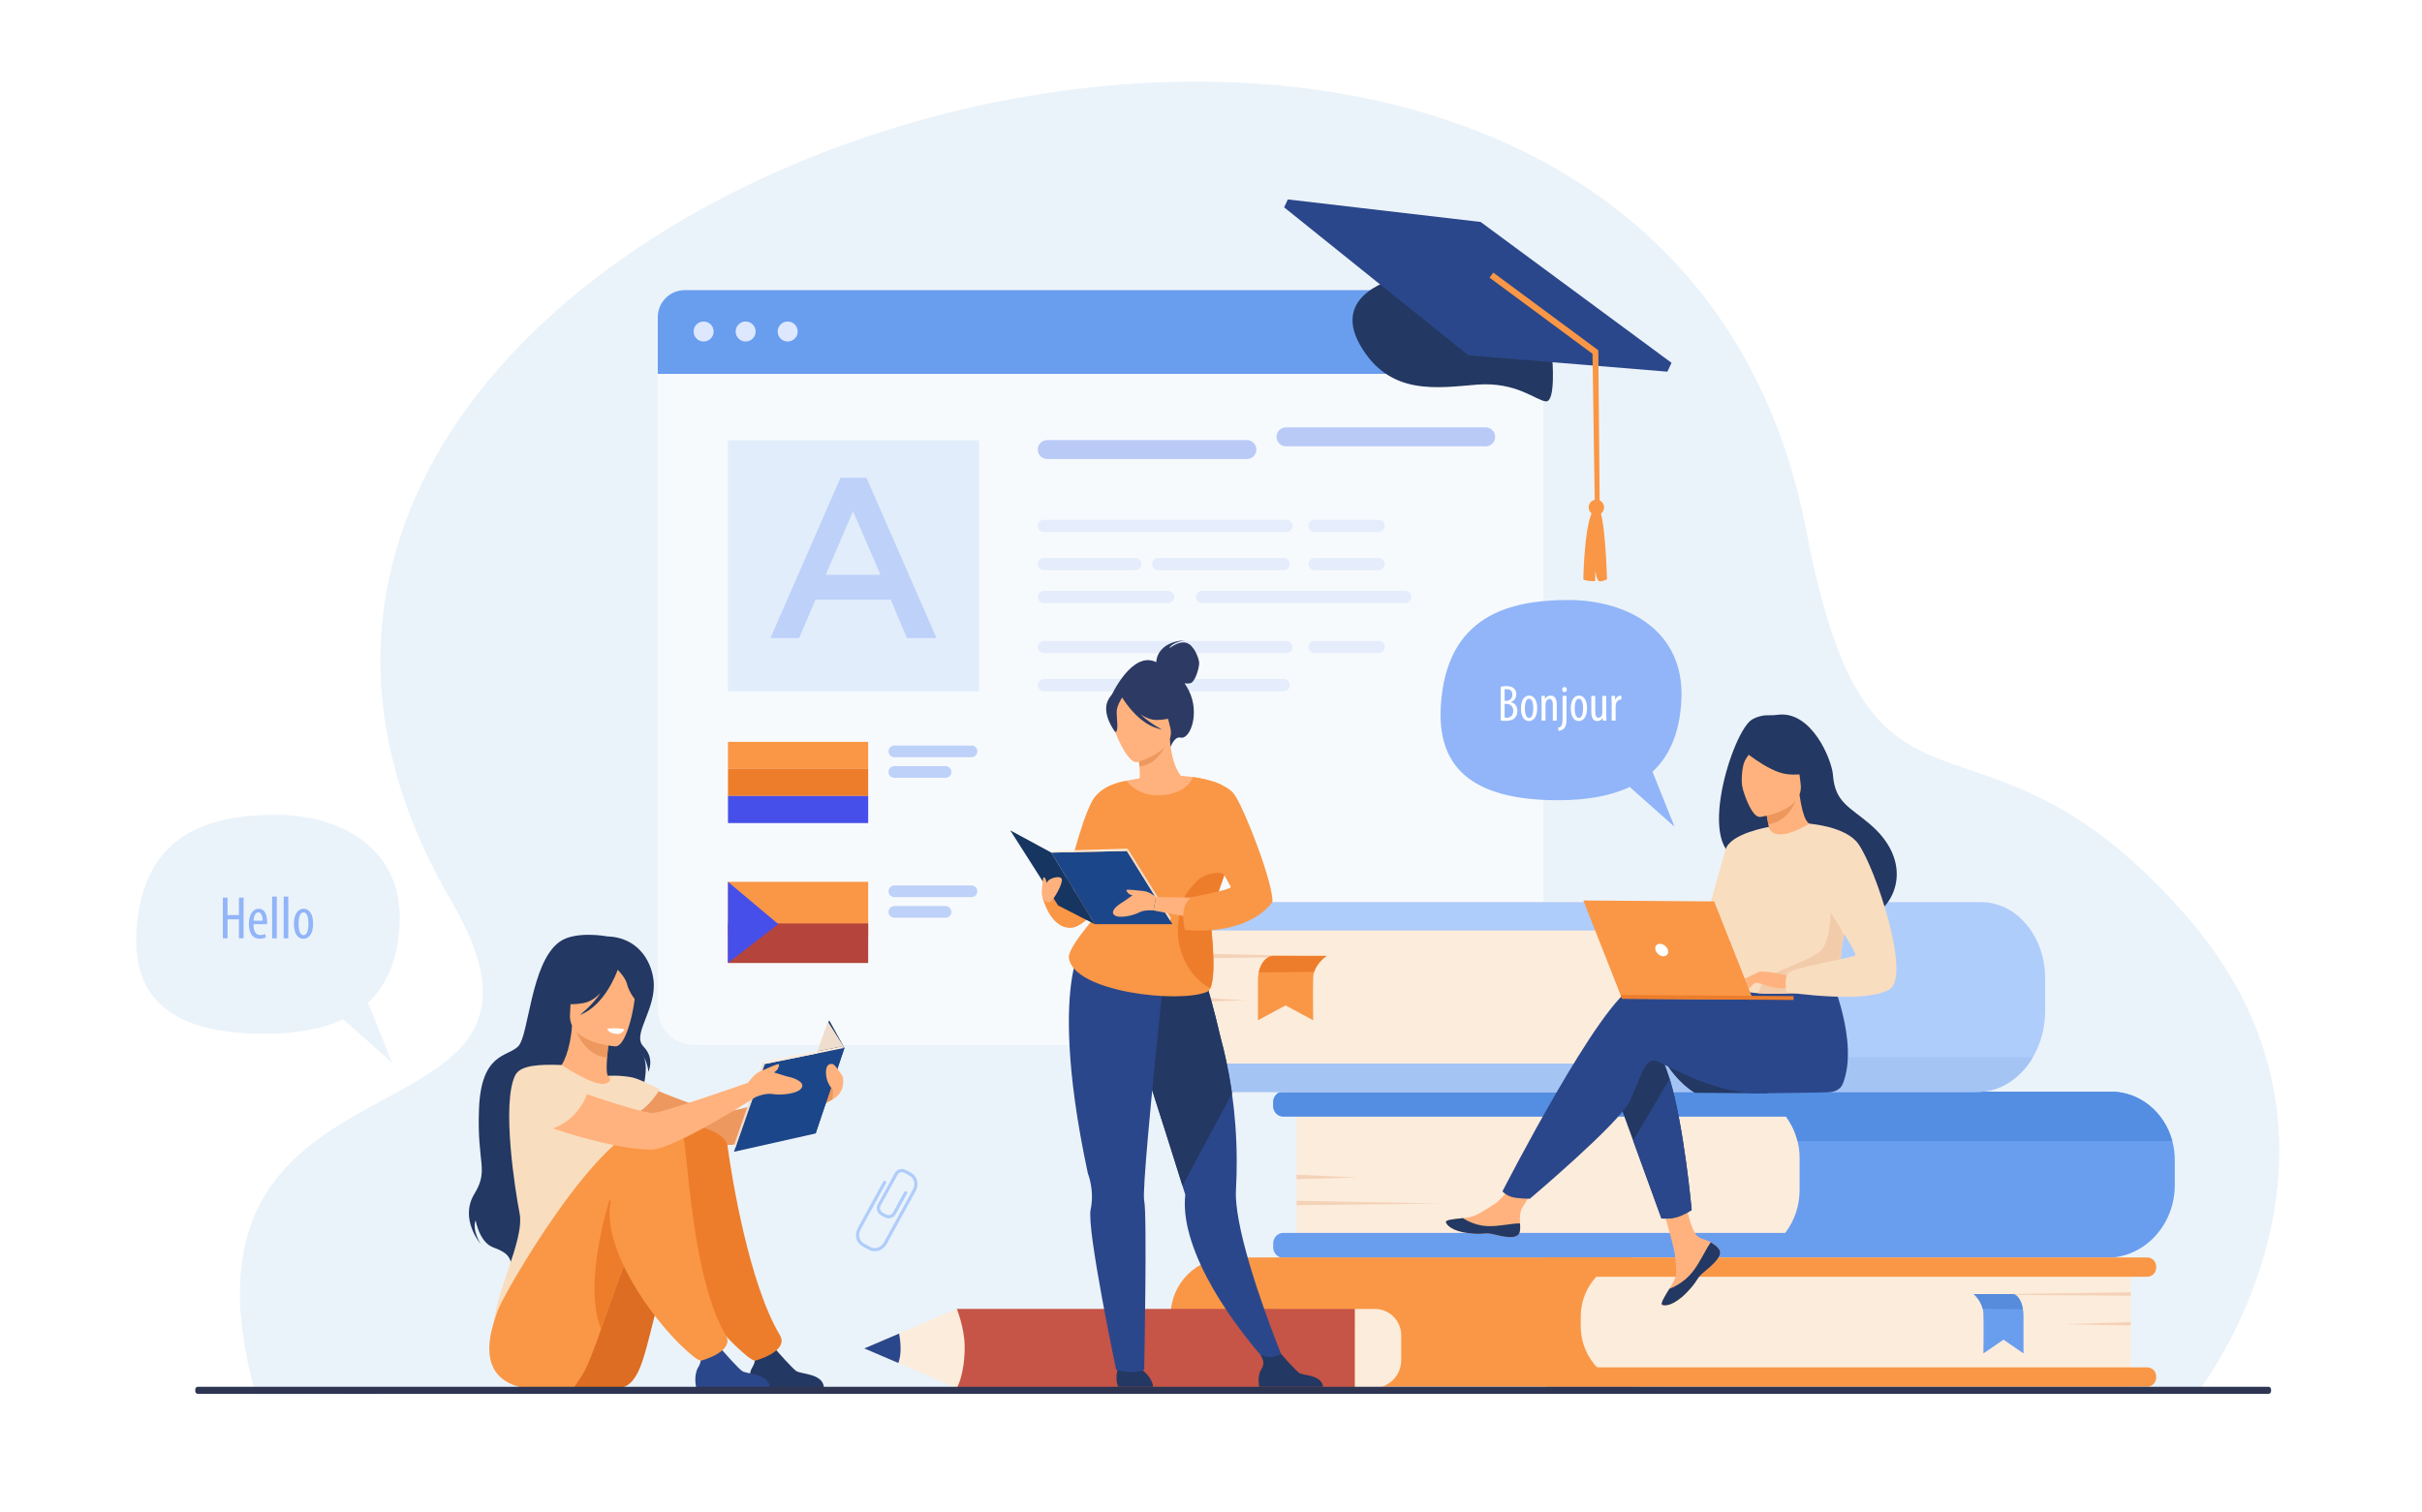 <?xml version="1.0" encoding="utf-8"?>
<svg xmlns="http://www.w3.org/2000/svg" xmlns:xlink="http://www.w3.org/1999/xlink" version="1.1" id="_x2018_лой_x5F_1" x="0px" y="0px" viewBox="0 0 3200 2000" style="enable-background:new 0 0 3200 2000;" xml:space="preserve" width="764" height="477">
<rect style="fill:#FFFFFF;" width="3200" height="2000"/>
<g>
	<path style="fill:#EBF3FA;" d="M336.911,1845.865l903.894-4.693l240.938-0.072l79.821-0.028l241.397-0.071l1102.852-0.302   c0,0,252.255-323.469-17.197-630.692c-279.372-318.534-415.215-59.118-501.09-507.492   C2171.366-426.107,34.23,230.776,594.785,1191.188C796.622,1537.002,197.485,1353.198,336.911,1845.865z"/>
	<g>
		<g>
			<path style="fill:#AFCDFB;" d="M1168.468,1610.321l-4.888-2.677c-5.217-2.856-7.138-9.426-4.281-14.644l22.456-41.01     c2.857-5.217,9.426-7.138,14.644-4.281l7,3.833c1.022,0.561,1.397,1.844,0.838,2.866c-0.561,1.022-1.843,1.397-2.866,0.838     l-7-3.833c-3.175-1.739-7.173-0.57-8.912,2.605l-22.456,41.01c-1.739,3.175-0.57,7.173,2.605,8.912l4.888,2.676     c3.176,1.739,7.174,0.57,8.913-2.605l14.907-27.223c0.56-1.023,1.843-1.398,2.866-0.838c1.022,0.56,1.397,1.843,0.837,2.865     l-14.907,27.224C1180.254,1611.258,1173.686,1613.178,1168.468,1610.321z"/>
		</g>
		<g>
			<path style="fill:#AFCDFB;" d="M1147.633,1653.385l-8.762-4.798c-8.135-4.454-10.87-15.169-6.098-23.885l33.76-61.654     c0.56-1.022,1.843-1.397,2.866-0.838s1.397,1.843,0.838,2.865l-33.76,61.655c-3.654,6.674-1.67,14.817,4.422,18.153l8.762,4.798     c6.093,3.336,14.022,0.621,17.677-6.053l38.455-70.229c3.654-6.674,1.67-14.817-4.423-18.153     c-1.022-0.561-1.397-1.844-0.837-2.866s1.843-1.397,2.866-0.838c8.135,4.455,10.87,15.17,6.098,23.885l-38.455,70.229     C1166.269,1654.372,1155.768,1657.839,1147.633,1653.385z"/>
		</g>
	</g>
	<g>
		<path style="opacity:0.6;fill:#FFFFFF;" d="M1991.685,1382.242H916.192c-26.44,0-47.875-21.434-47.875-47.874V431.691    c0-26.44,21.434-47.874,47.875-47.874h1075.493c26.439,0,47.874,21.434,47.874,47.874v902.677    C2039.559,1360.809,2018.124,1382.242,1991.685,1382.242z"/>
		<path style="fill:#699DEE;" d="M2039.559,494.606H868.317v-75.048c0-19.739,16.001-35.74,35.74-35.74h1099.761    c19.738,0,35.74,16.001,35.74,35.74V494.606z"/>
		<g>
			<path style="fill:#DDE7FE;" d="M915.682,438.545c0-7.315,5.931-13.246,13.246-13.246c7.315,0,13.245,5.93,13.245,13.246     c0,7.315-5.93,13.245-13.245,13.245C921.612,451.79,915.682,445.86,915.682,438.545z"/>
			<path style="fill:#DDE7FE;" d="M971.275,438.545c0-7.315,5.93-13.246,13.246-13.246c7.315,0,13.245,5.93,13.245,13.246     c0,7.315-5.93,13.245-13.245,13.245C977.206,451.79,971.275,445.86,971.275,438.545z"/>
			<path style="fill:#DDE7FE;" d="M1026.869,438.545c0-7.315,5.93-13.246,13.246-13.246c7.315,0,13.245,5.93,13.245,13.246     c0,7.315-5.93,13.245-13.245,13.245C1032.799,451.79,1026.869,445.86,1026.869,438.545z"/>
		</g>
		<rect x="961.137" y="582.515" style="opacity:0.5;fill:#CDE0FB;" width="332.008" height="332.008"/>
		<path style="opacity:0.5;fill:#7C9AF2;" d="M1647.506,607.263h-264.085c-6.93,0-12.547-5.618-12.547-12.547l0,0    c0-6.929,5.618-12.547,12.547-12.547h264.085c6.93,0,12.547,5.618,12.547,12.547l0,0    C1660.053,601.645,1654.436,607.263,1647.506,607.263z"/>
		<path style="opacity:0.5;fill:#7C9AF2;" d="M1963.305,590.434H1699.22c-6.93,0-12.548-5.618-12.548-12.547l0,0    c0-6.93,5.618-12.547,12.548-12.547h264.085c6.93,0,12.547,5.618,12.547,12.547l0,0    C1975.852,584.816,1970.234,590.434,1963.305,590.434z"/>
		<g style="opacity:0.3;">
			<path style="fill:#BDD1F9;" d="M1699.781,703.854h-320.775c-4.491,0-8.132-3.641-8.132-8.132l0,0     c0-4.491,3.641-8.132,8.132-8.132h320.775c4.492,0,8.133,3.641,8.133,8.132l0,0     C1707.914,700.213,1704.273,703.854,1699.781,703.854z"/>
			<path style="fill:#BDD1F9;" d="M1821.727,703.854h-84.677c-4.491,0-8.133-3.641-8.133-8.132l0,0c0-4.491,3.642-8.132,8.133-8.132     h84.677c4.491,0,8.132,3.641,8.132,8.132l0,0C1829.858,700.213,1826.218,703.854,1821.727,703.854z"/>
			<path style="fill:#BDD1F9;" d="M1500.038,754.292h-121.032c-4.491,0-8.132-3.641-8.132-8.133l0,0     c0-4.491,3.641-8.132,8.132-8.132h121.032c4.492,0,8.133,3.641,8.133,8.132l0,0     C1508.171,750.651,1504.53,754.292,1500.038,754.292z"/>
			<path style="fill:#BDD1F9;" d="M1696.075,754.292h-165.846c-4.491,0-8.132-3.641-8.132-8.133l0,0     c0-4.491,3.641-8.132,8.132-8.132h165.846c4.491,0,8.132,3.641,8.132,8.132l0,0     C1704.207,750.651,1700.566,754.292,1696.075,754.292z"/>
			<path style="fill:#BDD1F9;" d="M1821.727,754.292h-84.677c-4.491,0-8.133-3.641-8.133-8.133l0,0c0-4.491,3.642-8.132,8.133-8.132     h84.677c4.491,0,8.132,3.641,8.132,8.132l0,0C1829.858,750.651,1826.218,754.292,1821.727,754.292z"/>
			<path style="fill:#BDD1F9;" d="M1543.234,797.904h-164.228c-4.491,0-8.132-3.641-8.132-8.132l0,0     c0-4.492,3.641-8.133,8.132-8.133h164.228c4.492,0,8.132,3.641,8.132,8.133l0,0     C1551.366,794.263,1547.726,797.904,1543.234,797.904z"/>
			<path style="fill:#BDD1F9;" d="M1856.841,797.904h-268.596c-4.492,0-8.132-3.641-8.132-8.132l0,0     c0-4.492,3.641-8.133,8.132-8.133h268.596c4.491,0,8.132,3.641,8.132,8.133l0,0     C1864.973,794.263,1861.332,797.904,1856.841,797.904z"/>
		</g>
		<g style="opacity:0.3;">
			<path style="fill:#BDD1F9;" d="M1699.781,864.085h-320.775c-4.491,0-8.132-3.641-8.132-8.132l0,0     c0-4.491,3.641-8.132,8.132-8.132h320.775c4.492,0,8.133,3.641,8.133,8.132l0,0     C1707.914,860.444,1704.273,864.085,1699.781,864.085z"/>
			<path style="fill:#BDD1F9;" d="M1821.727,864.085h-84.677c-4.491,0-8.133-3.641-8.133-8.132l0,0c0-4.491,3.642-8.132,8.133-8.132     h84.677c4.491,0,8.132,3.641,8.132,8.132l0,0C1829.858,860.444,1826.218,864.085,1821.727,864.085z"/>
			<path style="fill:#BDD1F9;" d="M1500.038,914.523h-121.032c-4.491,0-8.132-3.641-8.132-8.133l0,0     c0-4.491,3.641-8.132,8.132-8.132h121.032c4.492,0,8.133,3.641,8.133,8.132l0,0     C1508.171,910.882,1504.53,914.523,1500.038,914.523z"/>
			<path style="fill:#BDD1F9;" d="M1696.075,914.523h-165.846c-4.491,0-8.132-3.641-8.132-8.133l0,0     c0-4.491,3.641-8.132,8.132-8.132h165.846c4.491,0,8.132,3.641,8.132,8.132l0,0     C1704.207,910.882,1700.566,914.523,1696.075,914.523z"/>
		</g>
		<g>
			<path style="fill:#BDD1F9;" d="M1109.998,632.006h34.288l92.636,212.042h-39.099l-21.355-50.829h-99.554l-21.656,50.829h-37.897     L1109.998,632.006z M1162.934,760.434l-36.394-84.214l-36.092,84.214H1162.934z"/>
		</g>
		<g>
			<rect x="961.137" y="981.4" style="fill:#F99746;" width="185.465" height="35.805"/>
			<rect x="961.137" y="1017.205" style="fill:#ED7D2B;" width="185.465" height="35.805"/>
			<rect x="961.137" y="1053.01" style="fill:#474FEA;" width="185.465" height="35.804"/>
		</g>
		<g>
			<path style="fill:#BDD1F9;" d="M1283.25,1001.671h-102.044c-4.271,0-7.732-3.462-7.732-7.732l0,0c0-4.27,3.461-7.732,7.732-7.732     h102.044c4.271,0,7.732,3.461,7.732,7.732l0,0C1290.982,998.209,1287.521,1001.671,1283.25,1001.671z"/>
			<path style="fill:#BDD1F9;" d="M1248.872,1028.925h-67.666c-4.271,0-7.732-3.462-7.732-7.731l0,0     c0-4.271,3.461-7.732,7.732-7.732h67.666c4.27,0,7.731,3.461,7.731,7.732l0,0     C1256.604,1025.463,1253.142,1028.925,1248.872,1028.925z"/>
		</g>
		<g>
			<rect x="961.137" y="1166.523" style="fill:#F99746;" width="185.465" height="73.159"/>
			<rect x="961.137" y="1221.615" style="fill:#B5453C;" width="185.465" height="52.322"/>
			<polygon style="fill:#474FEA;" points="961.137,1166.523 1027.671,1222.41 961.137,1273.938    "/>
		</g>
		<g>
			<path style="fill:#BDD1F9;" d="M1283.25,1186.794h-102.044c-4.271,0-7.732-3.462-7.732-7.731l0,0     c0-4.271,3.461-7.731,7.732-7.731h102.044c4.271,0,7.732,3.461,7.732,7.731l0,0     C1290.982,1183.332,1287.521,1186.794,1283.25,1186.794z"/>
			<path style="fill:#BDD1F9;" d="M1248.872,1214.048h-67.666c-4.271,0-7.732-3.461-7.732-7.731l0,0c0-4.27,3.461-7.731,7.732-7.731     h67.666c4.27,0,7.731,3.462,7.731,7.731l0,0C1256.604,1210.587,1253.142,1214.048,1248.872,1214.048z"/>
		</g>
	</g>
	<g>
		<path style="fill:#233862;" d="M2051.385,474.236c0,0,4.826,57.568-8.289,56.696c-13.114-0.871-39.012-26.215-91.27-22.093    s-116.197,15.556-154.849-52.839c-38.646-68.396,49.432-88.081,49.432-88.081L2051.385,474.236L2051.385,474.236z"/>
		<polygon style="fill:#2B478B;" points="1940.295,470.02 2203.619,491.674 2209.094,479.96 1956.639,293.607 1701.625,263.815     1696.726,274.297 1940.295,470.02   "/>
		<g>
			<path style="fill:#F99746;" d="M2119.497,668.33c-1.553-5.42-7.206-8.555-12.626-7.006c-5.419,1.552-8.555,7.203-7.003,12.625     c1.55,5.419,7.202,8.555,12.622,7.006C2117.91,679.4,2121.046,673.75,2119.497,668.33L2119.497,668.33z"/>
			<path style="fill:#F99746;" d="M2110.718,671.165c10.563-0.822,13.031,95.278,13.031,95.278s-6.886,3.238-10.271,2.477     c-3.386-0.762-5.114-13.739-5.114-13.739l-0.326,13.606c0,0-11.584,0.403-15.6-2.416     C2092.438,766.371,2094.01,672.467,2110.718,671.165L2110.718,671.165z"/>
		</g>
		<polygon style="fill:#F99746;" points="2114.161,673.329 2112.254,463.372 2110.891,462.354 1973.346,360.606 1968.406,367.294     2104.581,468.025 2107.656,672.966   "/>
	</g>
	<g>
		<g>
			<g>
				<path style="fill:#FCECDB;" d="M2291.62,1663.878h-578.484v-219.79h580.411c46.913,0,84.943,38.031,84.943,84.944v47.976      C2378.49,1624.985,2339.598,1663.878,2291.62,1663.878z"/>
				<path style="fill:#699DEE;" d="M2874.731,1534.517v33.065c0,17.67-4.437,34.215-12.201,48.437      c-15.587,28.619-44.579,47.854-77.771,47.854H1695.317c-7.209,0-13.05-6.252-13.05-13.956v-4.951      c0-7.704,5.841-13.956,13.05-13.956h664.115c3.552-4.635,6.679-9.649,9.321-14.991c6.219-12.542,9.734-26.839,9.734-42.021      v-42.032c0-7.729-0.932-15.232-2.689-22.368c-2.975-12.1-8.296-23.176-15.399-32.636h-665.082      c-7.209,0-13.05-6.252-13.05-13.969v-4.938c0-7.717,5.841-13.969,13.05-13.969h1094.929c38.584,0,71.128,27.686,81.229,65.512      C2873.598,1517.517,2874.731,1525.878,2874.731,1534.517z"/>
				<path style="fill:#548EE2;" d="M2871.475,1509.598h-495.676c-2.975-12.1-8.296-23.176-15.399-32.636h-665.082      c-7.209,0-13.05-6.252-13.05-13.969v-4.938c0-7.717,5.841-13.969,13.05-13.969h1094.929      C2828.83,1444.086,2861.374,1471.771,2871.475,1509.598z"/>
			</g>
			<polygon style="fill:#F4D2B8;" points="1713.136,1553.983 1793.802,1557.678 1713.136,1559.903    "/>
			<polygon style="fill:#F4D2B8;" points="1713.136,1588.469 1905.047,1592.163 1713.136,1594.389    "/>
		</g>
		<g>
			<g>
				<g>
					<path style="fill:#F99746;" d="M1628.605,1834.374h567.874v-170.958h-572.875c-42.546,0-77.037,34.49-77.037,77.037v11.883       C1546.567,1797.645,1583.297,1834.374,1628.605,1834.374z"/>
					<path style="fill:#FCECDB;" d="M2169.119,1834.374h647.214v-170.958h-648.989c-43.259,0-78.326,35.068-78.326,78.327v12.528       C2089.018,1798.511,2124.88,1834.374,2169.119,1834.374z"/>
					<path style="fill:#F99746;" d="M2046.257,1834.374h791.918c6.569,0,11.896-5.326,11.896-11.896v-1.777       c0-6.57-5.326-11.896-11.896-11.896h-791.918c-6.569,0-11.896,5.325-11.896,11.896v1.777       C2034.361,1829.048,2039.688,1834.374,2046.257,1834.374z"/>
					<path style="fill:#F99746;" d="M2046.257,1688.984h791.918c6.569,0,11.896-5.325,11.896-11.896v-1.777       c0-6.569-5.326-11.896-11.896-11.896h-791.918c-6.569,0-11.896,5.326-11.896,11.896v1.777       C2034.361,1683.659,2039.688,1688.984,2046.257,1688.984z"/>
				</g>
				<polygon style="fill:#F4D2B8;" points="2816.333,1748.896 2728.154,1751.769 2816.333,1753.5     "/>
				<polygon style="fill:#F4D2B8;" points="2816.333,1709.552 2606.551,1712.426 2816.333,1714.156     "/>
			</g>
			<g>
				<path style="fill:#699DEE;" d="M2608.711,1711.854c0,0,8.989,7.346,11.966,19.419c0.525,2.111,0.863,4.374,0.933,6.755      c0.496,16.042,0,52.348,0,52.348l26.542-18.152l26.473,18.152v-49.207c0-9.305-2.272-18.355-6.489-24.282      c-2.044-2.871-4.524-5.032-7.332-5.032H2608.711z"/>
				<path style="fill:#568CDB;" d="M2608.711,1711.854c0,0,8.989,7.346,11.966,19.419l53.189,0.719c0,0-2.087-17.288-13.063-20.138      H2608.711z"/>
			</g>
		</g>
		<g>
			<g>
				<g>
					<path style="fill:#FCECDB;" d="M2126.089,1444.55H1567.17v-251.175h560.955c49.598,0,89.806,40.207,89.806,89.806v69.527       C2217.931,1403.432,2176.812,1444.55,2126.089,1444.55z"/>
					<path style="fill:#AFCDFB;" d="M2218.251,1290.834v54.057c-0.138,23.087-10.839,43.118-26.564,53.828       c-7.741,5.254-16.688,8.261-26.194,8.261h-615.449c-7.212,0-13.06,6.984-13.06,15.598v6.378c0,8.613,5.848,15.599,13.06,15.599       H2613.24c30.51,0,57.466-18.112,73.751-45.835c10.269-17.467,16.296-38.736,16.296-61.71v-42.651       c0-15.737-3.014-30.641-8.396-43.914c-13.673-33.773-42.628-57.063-76.15-57.063H1550.043c-7.212,0-13.06,6.972-13.06,15.585       v6.378c0,8.614,5.848,15.599,13.06,15.599h617.331c14.753,0,28.108,7.502,37.437,19.501       C2213.069,1261.077,2218.166,1275.235,2218.251,1290.834z"/>
					<path style="fill:#A4C4F4;" d="M1536.983,1422.577v6.378c0,8.613,5.848,15.599,13.06,15.599H2613.24       c30.51,0,57.466-18.112,73.751-45.835h-495.305c-7.741,5.254-16.688,8.261-26.194,8.261h-615.449       C1542.831,1406.979,1536.983,1413.964,1536.983,1422.577z"/>
				</g>
				<polygon style="fill:#F4D2B8;" points="1567.17,1318.963 1646.066,1323.185 1567.17,1325.729     "/>
				<polygon style="fill:#F4D2B8;" points="1567.17,1261.158 1754.871,1265.381 1567.17,1267.924     "/>
			</g>
			<g>
				<path style="fill:#F99746;" d="M1752.938,1264.541c0,0-12.387,7.965-16.489,21.057c-0.725,2.288-1.189,4.742-1.285,7.323      c-0.683,17.395,0,56.761,0,56.761l-36.573-19.683l-36.478,19.683v-53.354c0-10.089,3.131-19.903,8.941-26.33      c2.817-3.112,6.235-5.456,10.104-5.456H1752.938z"/>
				<path style="fill:#ED7D2B;" d="M1752.938,1264.541c0,0-12.387,7.965-16.489,21.057l-73.291,0.779      c0,0,2.876-18.746,18.001-21.836H1752.938z"/>
			</g>
		</g>
	</g>
	<g id="girl_2_15_">
		<path style="fill:#ED985F;" d="M818.68,1422.333c0,0,114.567,49.915,135.364,49.007c20.796-0.907,148.943-39.032,148.943-39.032    l-3.263,22.045c0,0-98.895,56.878-133.469,60.104c-34.04,3.177-150.432-30.55-161.669-37.671    C793.35,1469.665,786.024,1429.54,818.68,1422.333z"/>
		<path style="fill:#233862;" d="M801.466,1238.71c0,0-42.265-8.027-63.314,7.344c-38.131,27.846-40.179,123.846-54.47,138.146    c-14.291,14.301-48.74,8.199-51.806,82.195c-3.067,73.997,13.715,80.184-6.271,113.215c-19.986,33.032,8.456,66.093,8.456,66.093    s-11.649-18.234-6.657-31.396c0,0,4.849,29.047,23.302,35.855c18.453,6.808,21.183,11.8,24.13,21.785    c0,0,157.426-80.667,157.597-137.884s30.979-113.893,15.851-138.687c0,0,6.738,10.607,7.565,22.407c0,0,9.077-17.394-6.657-33.584    c-15.734-16.191,18.457-49.699,13.395-88.505C859.109,1269.056,840.415,1239.87,801.466,1238.71z"/>
		<path style="fill:#FFB27D;" d="M832.603,1476.847c-10.062,6.981-22.679,12.737-38.517,16.393    c-59.371,13.717-82.123-36.462-90.667-70.906c8.096-4.633,15.714-5.654,20.114-6.179c4.291-0.507,8.804-0.843,12.542-1.028    c6.667-5.106,16.601-26.004,18.797-58.452l2.793,0.749l46.791,12.807c0,0-2.144,14.874-3.194,28.933    c-0.813,11-0.94,21.514,1.144,24.086c3.651,0.793,5.842,1.31,5.842,1.31s0.003,0.016,0.023,0.044    C808.9,1425.631,822.475,1447.955,832.603,1476.847z"/>
		<path style="fill:#ED985F;" d="M804.458,1370.238c0,0-2.152,14.861-3.193,28.932c-26.509-2.654-38.811-27.893-43.6-41.736    L804.458,1370.238z"/>
		<path style="fill:#FFB27D;" d="M812.373,1384.2c0,0-62.921-3.472-60.156-42.623c2.765-39.15-3.494-65.966,36.797-65.404    c40.291,0.562,47.032,16.051,49.288,29.344C840.558,1318.809,828.812,1384.094,812.373,1384.2z"/>
		<path style="fill:#233862;" d="M837.995,1283.615c-8.87-12.472-16.396-10.414-20.764-7.17    c-32.997-21.349-57.134,4.984-57.134,4.984c-6.219,27.788-27.629,42.426-27.629,42.426s10.947,7.897,37.842,3.001    c8.215-1.495,15.829-6.712,22.449-13.226c-11.972,17.146-27.444,29.01-27.444,29.01c32.59-12.318,48.404-55.281,49.999-59.83    c3.59,3.721,10.615,11.747,12.394,19.248c2.418,10.194,12.848,26.13,18.879,25.861    C846.587,1327.92,851.297,1302.32,837.995,1283.615z"/>
		<path style="fill:#F9DDBF;" d="M685.497,1604.775c-5.682-29.047-24.209-145.1-5.682-182.443    c6.654-13.416,32.763-14.626,61.409-13.449c8.914,5.755,42.88,27.501,56.832,24.787c0.149-0.029,0.421-0.094,0.781-0.184    c6.57-1.644,9.05-6.26,3.57-10.238c-0.012-0.008,14.188-1.368,31.807,1.949c9.952,1.874,36.793,15.762,36.793,15.762    s-13.517,24.42-33.449,32.85c3.389,30.318-1.65,43.693-33.103,113.721c-26.578,59.192,3.585,112.484,3.585,112.484    s-156.456,125.793-157.327,61.744C650.06,1713.539,692.759,1641.901,685.497,1604.775z"/>
		<path style="fill:#DD6D22;" d="M815.796,1836.796c8.509-0.96,16.169-5.618,20.926-12.738c0.755-1.13,1.562-2.345,2.418-3.643    c17.809-26.96,24.739-109.524,64.797-197.482c9.758-21.413,44.782-25.265,54.331-49.474c0,0,23.506-78.461-44.991-80.775    c-68.496-2.314-183.446,218.314-185.261,241.452C726.258,1756.551,682.731,1851.811,815.796,1836.796z"/>
		<path style="fill:#233862;" d="M1088.043,1834.992H990.55c0,0-3.645-15.55,2.756-26.131c5.666-9.362,3.494-14.696-0.702-22.441    c4.417,1.808,10.13,3.452,16.42,3.092c4.857-0.279,9.994-2.483,14.499-5.1c4.196,4.784,22.163,25.146,27.777,29.182    C1057.672,1818.172,1086.081,1816.54,1088.043,1834.992z"/>
		<path style="fill:#ED7D2B;" d="M960.497,1515.365c5.871,44.011,28.795,182.922,69.235,250.694    c13.038,21.85-32.848,34.099-33.096,34.033c-6.154-1.609-16.407-11.422-21.132-15.681    c-32.832-29.588-99.479-113.373-99.479-180.544c0-32.753-0.575-95.305,23.241-111.202    C913.934,1482.875,958.165,1497.885,960.497,1515.365z"/>
		<path style="fill:#F99746;" d="M757.661,1834.993c0,0,3.613-5.029,9.913-14.578c7.498-11.356,15.794-33.704,25.861-62.352    c10.575-30.073,23.12-67.072,38.796-105.568c4.838-11.883,9.976-23.91,15.44-35.919c9.758-21.413,36.599-18.454,46.149-42.663    c0,0,37.262-83.919-31.235-86.234c-68.497-2.314-198.656,224.49-206.135,246.457    C648.262,1758.182,608.313,1858.031,757.661,1834.993z"/>
		<path style="fill:#2B478B;" d="M1016.477,1834.992h-97.493c0,0-3.645-15.55,2.756-26.131c5.666-9.362,3.494-14.696-0.702-22.441    c4.417,1.808,10.13,3.452,16.42,3.092c4.857-0.279,9.994-2.483,14.498-5.1c4.196,4.784,22.163,25.146,27.777,29.182    C986.105,1818.172,1014.515,1816.54,1016.477,1834.992z"/>
		<path style="fill:#ED7D2B;" d="M793.435,1758.063c10.575-30.073,23.12-67.072,38.796-105.568    c-4.094-29.166-12.926-54.682-27.776-64.966C804.455,1587.529,768.427,1699.143,793.435,1758.063z"/>
		<path style="fill:#F99746;" d="M903.587,1512.245c5.871,44.011,14.139,186.042,54.579,253.814    c13.038,21.85-32.848,34.099-33.096,34.033c-6.155-1.609-16.407-11.422-21.133-15.681    c-32.831-29.588-99.479-113.373-99.479-180.544c0-32.753,38.437-92.678,62.253-108.575    C881.379,1485.502,901.255,1494.765,903.587,1512.245z"/>
		<path style="fill:#FFFFFF;" d="M824.153,1361.685c0,0-5.949-2.352-22.687-0.996c0,0,0.889,6.53,13.233,7.176    C821.692,1368.229,824.153,1361.685,824.153,1361.685z"/>
		<g>
			<g>
				<polygon style="fill:#163560;" points="1115.214,1386.192 1095.002,1349.725 1051.277,1471.736 1077.073,1499.43     "/>
				<polygon style="fill:#1C468A;" points="1009.676,1407.551 969.031,1523.666 1077.073,1499.43 1115.214,1386.192     "/>
				<polygon style="fill:#EFDECE;" points="971.185,1517.81 969.292,1514.498 1007.752,1404.614 1009.676,1407.551     "/>
				<polygon style="fill:#FCECDB;" points="1007.752,1404.614 1110.184,1384.681 1115.214,1386.192 1009.676,1407.551     "/>
			</g>
			<polygon style="fill:#EFDECE;" points="1115.214,1386.192 1093.359,1351.497 1079.425,1390.666 1110.184,1384.681    "/>
		</g>
		<path style="fill:#FFB27D;" d="M1040.872,1424.365c-3.514-0.676-11.051-3.518-18.683-5.616c2.279-1.769,4.814-3.942,5.52-6.173    c1.362-4.301,2.269-5.685-2.269-4.323c-4.539,1.362-20.418,8.646-20.418,8.646s0.033,0.017,0.041,0.021    c-9.023,2.636-17.336,15.389-17.336,15.389s-111.703,39.266-125.142,39.94c-20.79,1.044-159.166-49.915-159.166-49.915    c-32.656,7.207-25.33,47.332-14.093,54.453s110.808,43.343,169.818,44.024c29.889,0.346,138.61-69.532,138.61-69.532    s12.708-5.809,22.693-3.993s33.132,0,38.125-8.169C1063.564,1430.946,1046.772,1425.5,1040.872,1424.365z"/>
		<path style="fill:#F9DDBF;" d="M774.711,1447.465c0,0-12.376,39.178-54.88,48.093c0,0-70.189-21.624-35.242-69.441    C684.59,1426.116,719.144,1400.441,774.711,1447.465z"/>
		<path style="fill:#FFB27D;" d="M1113.395,1427.315l-0.007,0.009c0.027-1.086-0.083-2.156-0.372-3.186    c0,0-10.012-15.837-13.291-16.484c-9.987-1.973-9.987,11.178-7.869,19.661c1.475,5.907,5.229,11.582,8.268,14.644l-0.001,0.002    l-0.397,12.392C1116.596,1445.081,1113.395,1427.315,1113.395,1427.315z"/>
	</g>
	<g>
		<path style="fill:#EBF3FA;" d="M526.961,1220.513c3.99-98.752-78.781-142.626-163.413-142.626    c-84.633,0-176.733,21.929-184.713,153.241c-5.134,84.478,39.9,136.458,169.575,136.458c43.734,0,77.723-6.898,103.756-19.199    l64.821,57.599l-31.854-79.615C513.351,1300.134,525.24,1263.127,526.961,1220.513z"/>
		<g>
			<path style="fill:#91B5F8;" d="M299.246,1187.495v23.069h15.088v-23.069h6.146v53.803h-6.146v-25.146h-15.088v25.146H293.1     v-53.803H299.246z"/>
			<path style="fill:#91B5F8;" d="M333.575,1222.538c0,11.896,4.709,14.369,9.101,14.369c2.714,0,4.869-0.639,6.386-1.437     l1.038,4.47c-2.155,1.118-5.428,1.836-8.541,1.836c-9.26,0-14.05-7.583-14.05-19.397c0-12.453,5.348-20.276,13.092-20.276     c7.823,0,11.016,8.303,11.016,16.923c0,1.518-0.08,2.555-0.159,3.513H333.575z M345.708,1217.988     c0.08-7.663-2.794-11.096-5.748-11.096c-4.071,0-6.067,5.827-6.306,11.096H345.708z"/>
			<path style="fill:#91B5F8;" d="M358.242,1186.059h6.146v55.239h-6.146V1186.059z"/>
			<path style="fill:#91B5F8;" d="M373.489,1186.059h6.146v55.239h-6.146V1186.059z"/>
			<path style="fill:#91B5F8;" d="M412.445,1221.979c0,14.928-6.865,19.957-12.852,19.957c-6.945,0-12.533-6.307-12.533-19.877     c0-14.05,6.307-19.957,12.932-19.957C406.938,1202.103,412.445,1208.569,412.445,1221.979z M393.207,1221.979     c0,6.387,1.118,15.088,6.706,15.088c5.269,0,6.386-9.021,6.386-15.088c0-5.906-1.117-15.007-6.546-15.007     C394.245,1206.973,393.207,1216.073,393.207,1221.979z"/>
		</g>
	</g>
	<g>
		<path style="fill:#91B5F8;" d="M2222.201,924.141c3.648-90.281-72.021-130.39-149.395-130.39    c-77.372,0-161.571,20.047-168.867,140.095c-4.692,77.229,36.478,124.751,155.027,124.751c39.982,0,71.056-6.306,94.855-17.552    l59.261,52.657l-29.122-72.785C2209.759,996.932,2220.628,963.099,2222.201,924.141z"/>
		<g>
			<path style="fill:#FFFFFF;" d="M1983.204,908.477c2.161-0.54,4.659-0.878,7.563-0.878c4.119,0,7.63,0.878,10.061,3.174     c1.959,1.823,2.972,4.524,2.972,7.766c0,4.659-2.566,8.306-7.022,10.061v0.203c5.267,1.418,8.44,5.672,8.44,11.614     c0,3.782-1.216,6.821-3.241,9.049c-2.566,2.904-6.82,4.12-12.02,4.12c-3.309,0-5.335-0.203-6.753-0.473V908.477z      M1988.336,927.115h2.363c4.255,0,7.9-3.241,7.9-8.035c0-4.187-1.957-7.428-7.495-7.428c-1.216,0-2.16,0.135-2.769,0.337V927.115     z M1988.336,949.196c0.608,0.136,1.486,0.271,2.634,0.271c5.335,0,8.846-3.173,8.846-9.049c0-6.279-4.321-9.25-9.183-9.318     h-2.297V949.196z"/>
			<path style="fill:#FFFFFF;" d="M2031.419,936.974c0,12.628-5.809,16.882-10.872,16.882c-5.875,0-10.602-5.335-10.602-16.815     c0-11.884,5.334-16.881,10.938-16.881C2026.759,920.16,2031.419,925.629,2031.419,936.974z M2015.145,936.974     c0,5.403,0.945,12.763,5.672,12.763c4.457,0,5.402-7.63,5.402-12.763c0-4.996-0.945-12.694-5.537-12.694     C2016.022,924.279,2015.145,931.977,2015.145,936.974z"/>
			<path style="fill:#FFFFFF;" d="M2037.227,929.073c0-3.849-0.202-5.808-0.27-8.441h4.524l0.271,3.984h0.135     c1.418-2.633,4.052-4.457,7.496-4.457c4.523,0,7.9,3.309,7.9,11.209v21.946h-5.2v-21.001c0-3.917-0.743-7.766-4.524-7.766     c-2.161,0-4.254,1.824-4.861,5.268c-0.203,0.811-0.271,1.823-0.271,2.971v20.528h-5.2V929.073z"/>
			<path style="fill:#FFFFFF;" d="M2059.04,962.702c1.485-0.405,3.309-0.945,4.39-2.566c1.147-1.756,1.553-4.187,1.553-10.399     v-29.104h5.199v30.589c0,6.888-1.013,10.062-3.309,12.493c-1.958,2.026-5.132,3.039-7.158,3.106L2059.04,962.702z      M2070.655,912.192c0,2.026-1.216,3.377-3.106,3.377c-1.756,0-3.039-1.351-3.039-3.377s1.351-3.376,3.105-3.376     C2069.439,908.815,2070.655,910.166,2070.655,912.192z"/>
			<path style="fill:#FFFFFF;" d="M2097.327,936.974c0,12.628-5.808,16.882-10.871,16.882c-5.875,0-10.603-5.335-10.603-16.815     c0-11.884,5.335-16.881,10.939-16.881C2092.668,920.16,2097.327,925.629,2097.327,936.974z M2081.054,936.974     c0,5.403,0.944,12.763,5.672,12.763c4.457,0,5.402-7.63,5.402-12.763c0-4.996-0.945-12.694-5.537-12.694     C2081.932,924.279,2081.054,931.977,2081.054,936.974z"/>
			<path style="fill:#FFFFFF;" d="M2122.719,944.401c0,3.58,0.202,6.483,0.27,8.914h-4.523l-0.405-3.444h-0.135     c-0.946,1.621-3.444,3.984-6.955,3.984c-5.673,0-7.969-4.457-7.969-12.56v-20.663h5.199v19.92c0,5.132,0.811,8.914,4.39,8.914     c3.038,0,4.389-2.836,4.659-4.322c0.203-0.878,0.271-1.891,0.271-2.971v-21.541h5.199V944.401z"/>
			<path style="fill:#FFFFFF;" d="M2129.945,929.073c0-2.768-0.202-6.01-0.27-8.441h4.658l0.271,5.2h0.135     c1.081-3.106,3.85-5.672,6.888-5.672c0.405,0,0.743,0,1.081,0.067v5.268c-0.338,0-0.676,0-1.081,0     c-3.309,0-5.739,3.039-6.279,6.752c-0.136,0.878-0.203,1.891-0.203,2.971v18.097h-5.199V929.073z"/>
		</g>
	</g>
	<g>
		<path style="fill:#233862;" d="M2198.12,1400.481c18.36,32.483,41.651,45.136,41.651,45.136l97.264,0.687    C2337.035,1446.304,2184.114,1375.701,2198.12,1400.481z"/>
		<g>
			<path style="fill:#FFB27D;" d="M2271.057,1651.321c2.514,2.923,2.814,6.171,1.535,9.628c-0.001,0.015-0.01,0.035-0.025,0.048     c-2.365,6.395-10.079,13.499-19.032,20.585c-1.144,0.911-2.162,1.738-3.049,2.506c-0.233,0.201-0.466,0.402-0.685,0.605     c-0.181,0.156-0.354,0.319-0.527,0.469c-8.355,7.594-5.244,9.369-20.268,24.793c-17.132,17.574-28.842,17.811-32.162,16.175     c-2.808-1.395,2.984-10.738,9.402-21.241c0.311-0.506,0.615-1.02,0.935-1.531c0.854-1.396,1.704-2.814,2.553-4.218     c7.524-12.642,5.657-18.612,4.028-37.517c-1.324-15.362-23.278-85.937-23.278-85.937l32.629-5.384     c0,0,9.419,56.141,20.171,64.853c5.75,4.644,12.223,4.747,17.756,8.198c0.391,0.239,0.775,0.485,1.15,0.738     C2265.334,1646.208,2268.535,1648.391,2271.057,1651.321z"/>
			<path style="fill:#233862;" d="M2271.057,1651.321c2.514,2.923,2.814,6.171,1.535,9.628c-0.001,0.015-0.01,0.035-0.025,0.048     c-2.886,6.385-10.407,13.454-19.063,20.52c-1.131,0.926-2.13,1.776-3.019,2.571c-0.233,0.201-0.466,0.402-0.685,0.605     c-0.181,0.156-0.354,0.319-0.527,0.469c-8.355,7.594-5.244,9.369-20.268,24.793c-17.132,17.574-28.842,17.811-32.162,16.175     c-2.808-1.395,2.984-10.738,9.402-21.241c3.319-1.189,18.74-7.327,30.472-22.123c10.332-12.995,17.28-29.736,24.321-39.412     c0.391,0.239,0.775,0.485,1.15,0.738C2265.334,1646.208,2268.535,1648.391,2271.057,1651.321z"/>
			<path style="fill:#FFB27D;" d="M2008.414,1629.112c-2.083,10.046-16.41,8.267-32.403,4.238c-15.993-4.027-12.218,0.653-35-2.032     c-22.783-2.685-29.63-11.234-30.302-14.63c-0.602-3.013,10.672-3.994,22.766-5.301c1.521-0.159,3.049-0.337,4.577-0.515     c13.655-1.615,23.709-10.349,36.152-17.491c11.787-6.767,29.502-34.546,29.502-34.546l31.252,2.697     c0,0-16.585,24.807-23.008,35.598c-3.778,6.347-3.639,14.776-3.22,21.287C2008.947,1621.957,2009.153,1625.574,2008.414,1629.112     z"/>
			<path style="fill:#233862;" d="M1976.011,1633.351c-15.993-4.027-12.218,0.653-35-2.032c-22.783-2.685-29.63-11.234-30.302-14.63     c-0.602-3.013,10.672-3.994,22.766-5.301l0.111,0.233c0,0,13.605,9.791,32.582,10.38c15.466,0.485,31.882-3.831,42.563-3.583     c0.217,3.539,0.423,7.156-0.316,10.694C2006.331,1639.158,1992.004,1637.379,1976.011,1633.351z"/>
			<path style="fill:#233862;" d="M2129.656,1430.018l28.676,78.862l37.438,102.972c0,0,10.35,1.073,20.286-1.71     c9.149-2.574,19.676-9.405,19.676-9.405s-9.819-110.348-29.14-173.789c-4.951-16.283-10.536-29.467-16.749-36.908     C2159.454,1353.607,2129.656,1430.018,2129.656,1430.018z"/>
			<path style="fill:#2B478B;" d="M2160.257,1305.311c19.193-6.042,73.757,2.274,128.548,13.402l11.621-18.867l118.574-8.419     c0,0,38.494,86.998,16.695,142.105c-3.204,8.099-11.018,11.47-21.677,11.565c-0.005,0.006-0.009,0.011-0.013,0.016     c0,0-70.729,1.228-93.632,1.066c-58.937-0.416-124.443-41.393-132.943-43.155c-13.911-2.885-19.681,24.938-33.817,54.095     c-14.138,29.157-131.866,128.635-131.866,128.635s-17.986,0.052-25.396-2.787c-7.969-3.053-10.864-6.965-10.864-6.965     S2116.973,1318.937,2160.257,1305.311z"/>
			<path style="fill:#233862;" d="M2302.273,1136.646c42.037,23.533,127.309,72.308,127.756,71.999c0,0,31.383,12.08,49.318,0.35     c29.893-19.55,46.225-72.617-7.866-118.767c-26.977-23.017-46.217-28.709-48.89-65.175     c-1.449-19.784-28.018-85.229-72.968-79.511c-3.757,0.478-7.54,0.813-11.324,0.664c-5.243-0.207-13.907,0.498-22.828,5.724     C2289.949,966.882,2239.072,1127.206,2302.273,1136.646z"/>
			<path style="fill:#FFB27D;" d="M2337.784,1117.117c-0.187,0.119,20.713,7.419,34.765,1.313     c13.219-5.73,23.355-27.342,23.159-27.354c-5.993-0.318-12.537-5.606-17.362-40.032l-2.56,0.898l-43.029,15.141     c0,0,3.013,13.794,4.931,26.92C2339.305,1105.024,2340.14,1115.577,2337.784,1117.117z"/>
			<path style="fill:#ED975D;" d="M2332.757,1067.083c0,0,1.834,9.667,4.38,23.482c24.684-4.264,35.084-25.319,38.649-38.623     L2332.757,1067.083z"/>
			<path style="fill:#FFB27D;" d="M2326.269,1080.707c0,0,58.778-7.467,53.564-44c-5.214-36.533-1.139-62.101-38.888-58.877     c-37.749,3.223-43.035,18.202-44.261,30.819C2295.459,1021.266,2310.844,1081.708,2326.269,1080.707z"/>
			<path style="fill:#233862;" d="M2298.966,988.66c0,0,37.363,32.661,62.914,35.453c25.552,2.792,35.29-5.348,35.29-5.348     s-14.984-12.62-23.911-32.879c-2.632-5.971-8.25-10.096-14.747-10.703C2340.265,973.478,2305.658,972.515,2298.966,988.66z"/>
			<path style="fill:#233862;" d="M2322.485,985.924c0,0-12.661,12.07-16.686,21.061c-3.884,8.677-5.177,29.483-2.191,37.772     c0,0-19.325-38.237-8.102-56.67C2307.408,968.543,2322.485,985.924,2322.485,985.924z"/>
			<path style="fill:#F9DDBF;" d="M2287.726,1203.272c0.938,118.882-0.176,94.034,12.747,105.405     c3.114,2.737,11.911,4.418,23.498,5.266c36.433,2.677,100.549-2.876,103.033-9.596c8.571-23.248,2.687-30.53,9.953-66.164     c0.758-3.79,1.692-7.892,2.785-12.357c6.022-24.468,11.773-32.765-8.697-72.285c-18.565-35.799-37.908-64.884-39.674-63.852     c-49.852,29.119-53.681,4.321-53.681,4.321S2287.265,1145.285,2287.726,1203.272z"/>
			<path style="fill:#2B478B;" d="M2158.332,1508.88l37.438,102.972c0,0,10.35,1.073,20.286-1.71     c9.149-2.574,19.676-9.405,19.676-9.405s-9.819-110.348-29.14-173.789L2158.332,1508.88z"/>
			<path style="fill:#F9DDBF;" d="M2337.688,1094.003c0,0-51.142,8.301-57.296,30.251c-6.153,21.951-42.364,150.997-42.364,150.997     s25.936,4.849,38.017-7.063s42.528-111.005,42.528-111.005L2337.688,1094.003z"/>
			<path style="fill:#F2CCAA;" d="M2323.971,1313.943c36.433,2.677,100.549-2.876,103.033-9.596     c8.571-23.248,2.687-30.53,9.953-66.164l-17.231-49.629c0,0,2.519,55.146-13.842,69.532     c-16.343,14.385-66.76,27.52-74.748,39.579C2327.282,1303.453,2324.734,1309.267,2323.971,1313.943z"/>
			<path style="fill:#FFB27D;" d="M2365.896,1291.053c0,0-35.903-8.261-41.729-5.11c-5.824,3.15-20.087,14.672-21.891,18.703     c-1.805,4.032,12.939-2.979,17.728-4.227c3.101-0.808,11.228,2.08,15.251,3.453c16.932,5.777,27.352,2.94,27.352,2.94     L2365.896,1291.053z"/>
			<path style="fill:#F9DDBF;" d="M2391.401,1089.663c0,0,48.263,3.315,64.813,26.746c23.298,32.983,68.986,173.171,42.104,191.636     c-30.273,20.793-137.146,4.527-137.146,4.527s-3.443-16.665,1.567-24.68c5.01-8.015,85.597-20.449,89.338-24.139     c3.741-3.688-45.928-72.772-45.85-83.918C2406.309,1168.69,2391.401,1089.663,2391.401,1089.663z"/>
			<path style="fill:#FFB27D;" d="M2322.357,1295.938c0,0-7.604,9.666-10.082,10.809c-2.478,1.144-4.071,0.842-4.071,0.842     l5.142-9.103L2322.357,1295.938z"/>
			<path style="fill:#FFB27D;" d="M2324.168,1285.942l-21.98,10.483c0,0,0.921,1.531,3.619,1.427c2.698-0.104,9.52-2.544,9.52-2.544     L2324.168,1285.942z"/>
		</g>
		<g>
			<g>
				<polygon style="fill:#F99746;" points="2316.963,1322.435 2143.679,1321.212 2092.467,1191.219 2265.483,1192.439     "/>
				<polygon style="fill:#ED7D2B;" points="2141.684,1316.146 2370.506,1317.762 2370.471,1322.812 2143.679,1321.212     "/>
			</g>
			<path style="fill:#FFFFFF;" d="M2187.879,1256.707c-1.274-4.565,1.387-8.24,5.943-8.208c4.557,0.031,9.283,3.759,10.558,8.325     c1.274,4.565-1.386,8.241-5.942,8.209S2189.153,1261.273,2187.879,1256.707z"/>
		</g>
	</g>
	<g>
		
			<rect x="1474.772" y="1520.614" transform="matrix(1.958630e-04 -1 1 1.958630e-04 -257.057 3310.618)" style="fill:#C65447;" width="104.665" height="526.497"/>
		<path style="fill:#FCECDB;" d="M1263.843,1836.147l-77.381-33.102l-45.007-19.252l46.068-19.688l76.347-32.627    c0,0,10.188,25.485,10.34,49.45C1274.448,1818.543,1263.843,1836.147,1263.843,1836.147z"/>
		<path style="fill:#FCECDB;" d="M1851.564,1766.314l-0.007,33.089c-0.003,20.354-16.507,36.852-36.861,36.848l-24.354-0.005    l0.021-104.665l26.486,0.005C1836.025,1731.59,1851.568,1747.139,1851.564,1766.314z"/>
		<path style="fill:#2B478B;" d="M1187.523,1764.105c1.916,10.575,3.582,26.779-1.061,38.94l-45.007-19.252L1187.523,1764.105z"/>
	</g>
	<g>
		<path style="fill:#F99746;" d="M1377.042,1186.519c0,0,9.433,40.92,36.923,40.92c23.563,0,55.887-53.264,55.887-53.264    L1377.042,1186.519z"/>
		<path style="fill:#2B478B;" d="M1692.654,1790.914l-17.663,12.144c0,0-84.942-90.537-105.449-177.323    c-3.656-15.495-5.137-30.778-3.57-45.277c0,0-1.24-3.93-3.41-10.88c-0.096-0.304-0.192-0.616-0.289-0.928    c-0.949-3.05-2.088-6.636-3.354-10.697c-4.117-13.114-9.775-31.06-16.221-51.491c-14.846-47.018-48.8-153.056-63.309-197.164    l104.28-37.729c0,0,11.845,27.01,28.865,100.424c2.621,9.582,5.249,20.178,7.701,31.723c2.781,13.076,5.376,27.374,7.537,42.821    c3.657,26.168,6.1,55.608,6.251,87.901c0.058,13.136-0.264,26.758-1.043,40.812c-0.569,10.306,0.961,24.039,3.834,39.661    C1649.954,1686.335,1692.654,1790.914,1692.654,1790.914z"/>
		<path style="fill:#233862;" d="M1748.209,1834.544h-84.308c0,0-3.151-13.446,2.383-22.598c4.899-8.096,3.022-12.708-0.606-19.405    c3.819,1.563,8.76,2.985,14.199,2.674c4.2-0.241,8.643-2.148,12.538-4.41c3.628,4.137,19.166,21.746,24.021,25.234    C1721.945,1819.998,1746.513,1818.587,1748.209,1834.544z"/>
		<path style="fill:#233862;" d="M1627.773,1446.536l-65.5,122.113c-0.949-3.05-2.088-6.636-3.354-10.697    c-4.117-13.114-9.775-31.06-16.221-51.491c-14.846-47.018-48.8-153.056-63.309-197.164l104.28-37.729    c0,0,11.845,27.01,28.865,100.424c2.621,9.582,5.249,20.178,7.701,31.723C1623.018,1416.791,1625.612,1431.089,1627.773,1446.536z    "/>
		<path style="fill:#233862;" d="M1477.693,1808.154c0,0-5.835,14.316-0.341,26.39h45.859c0,0,0.952-10.888-15.689-23.512    C1494.917,1801.471,1477.693,1808.154,1477.693,1808.154z"/>
		<path style="fill:#2C3A64;" d="M1527.599,875.986c0.028-2.282,1.201-26.897,38.599-29.084c0,0-18.353,2.638-21.338,10.806    c0,0,12.292-10.3,22.575-7.331c10.284,2.97,16.709,20.706,16.911,26.586c0.202,5.88-5.011,24.975-11.45,26.744    c-2.439,0.669-5.269,0.574-7.845,0.199c1.788,2.649,3.549,5.577,5.243,8.853c15.674,30.298,2.152,65.988-10.571,62.982    c-8.16-1.928-13.121,12.215-13.121,12.215l-78.478-67.487C1468.124,920.47,1495.617,859.896,1527.599,875.986z"/>
		<path style="fill:#FFB27D;" d="M1478.267,1081.055c8.701,6.036,19.612,11.015,33.308,14.175    c51.341,11.862,71.017-31.53,78.405-61.316c-7.001-4.006-13.589-4.89-17.394-5.344c-3.71-0.438-7.613-0.728-10.845-0.888    c-5.765-4.416-14.355-22.488-16.255-50.547l-2.416,0.647l-40.462,11.075c0,0,1.854,12.862,2.762,25.019    c0.702,9.514,0.813,18.605-0.99,20.83c-3.157,0.685-5.052,1.132-5.052,1.132s-0.002,0.014-0.021,0.038    C1498.764,1036.766,1487.026,1056.07,1478.267,1081.055z"/>
		<path style="fill:#ED985F;" d="M1502.605,988.864c0,0,1.86,12.851,2.761,25.019c22.924-2.295,33.562-24.121,37.704-36.092    L1502.605,988.864z"/>
		<path style="fill:#FFB27D;" d="M1502.136,1008.167c0,0,52.779-13.563,43.827-46.301c-8.952-32.738-8.169-56.538-42.246-49.262    c-34.077,7.275-37.181,21.55-36.851,33.205S1488.175,1010.852,1502.136,1008.167z"/>
		<path style="fill:#2C3A64;" d="M1463.431,927.182c5.418-12.075,12.149-11.6,16.401-9.585c24.383-23.675,49.298-5.414,49.298-5.414    c9.963,22.518,30.592,31.32,30.592,31.32s-7.952,8.546-31.589,8.931c-7.22,0.118-14.558-3.021-21.271-7.429    c13.047,12.523,28.172,19.973,28.172,19.973c-29.719-4.948-50.382-38.718-52.502-42.306c-2.417,3.761-7.021,11.754-7.264,18.417    c-0.331,9.054,3.203,26.534-1.958,27.324C1473.311,968.412,1455.306,945.29,1463.431,927.182z"/>
		<path style="fill:#FFB27D;" d="M1486.955,1033.114c0,0,88.641-21.521,127.185,10.269l-19.262,268.633l-173.358-41.881    c0,0,4.877-16.998,38.12-62.199C1492.881,1162.733,1478.422,1096.433,1486.955,1033.114z"/>
		<path style="fill:#2B478B;" d="M1538.63,1282.112c0,0-0.102,0.911-0.282,2.646c-0.079,0.745-0.181,1.648-0.291,2.7    c-0.746,6.963-2.159,20.322-3.98,37.693c-4.757,45.56-12.222,118.733-17.309,176.491c-3.979,45.158-6.507,80.898-5.141,86.636    c4.105,17.27,0,223.714,0,223.714c-14.734,7.065-37.074,0-37.074,0s-39.248-186.035-33.753-211.893    c5.495-25.856-3.674-47.93-3.674-47.93c-30.472-141.913-27.136-220.566-21.084-258.221c1.758-10.95,3.752-18.431,5.212-22.991    c1.232-3.878,2.088-5.651,2.088-5.651C1490.559,1247.221,1538.63,1282.112,1538.63,1282.112z"/>
		<path style="fill:#F99746;" d="M1626.09,1120.002c-4.277,32.317-21.397,71.863-27.513,93.151c0,0,10.221,73.904,0.463,94.195    c-1.107,2.315-2.48,3.933-4.16,4.663c-36.147,15.746-176.922,0.455-182.865-44.955c-2.159-16.5,53.621-74.54,56.871-81.581    c1.35-2.912,2.787-12.355-3.752-31.924c-9.27,28.58-60.434,20.361-60.434,20.361c6.005-10.275,20.966-81.361,37.67-113.45    c12.56-24.122,46.093-27.615,46.093-27.615s13.957,22.136,47.71,18.996c33.753-3.14,39.925-23.801,39.925-23.801    s29.936,3.98,39.16,11.422C1616.857,1040.754,1631.703,1077.661,1626.09,1120.002z"/>
		<path style="fill:#ED7D2B;" d="M1598.577,1213.153c0,0,10.221,73.904,0.463,94.195c-26.335-13.219-47.091-48.979-42.299-88.814    c3.542-29.447,8.805-36.164,24.561-53.015c11.576-12.381,38.338-13.079,36.242-7.188    C1611.3,1175.874,1601.807,1201.909,1598.577,1213.153z"/>
		<g>
			<polygon style="fill:#1C468A;" points="1488.642,1125.757 1549.001,1222.593 1446.299,1222.593 1388.79,1127.853    "/>
			<polygon style="fill:#EFDECE;" points="1545.863,1217.729 1546.904,1214.348 1489.787,1122.708 1488.642,1125.757    "/>
			<polygon style="fill:#FCECDB;" points="1489.787,1122.708 1393.036,1125.464 1388.79,1127.853 1488.642,1125.757    "/>
			<polygon style="fill:#163560;" points="1388.79,1127.853 1334.513,1098.474 1397.782,1197.828 1446.299,1222.593    "/>
		</g>
		<path style="fill:#FFB27D;" d="M1676.015,1195.71c-5.813,2.657-20.735,20.234-26.063,22.02    c-23.948,8.012-125.87-13.312-125.87-13.312l3.156-17.851c0,0,100.036,2.656,111.032-0.285    c2.071-0.558,12.882-17.466,17.037-19.894L1676.015,1195.71z"/>
		<path style="fill:#FFB27D;" d="M1527.244,1186.564c0,0-12.064-9.818-20.215-7.598c-8.151,2.221-20.146,12.53-24.599,14.971    c-4.453,2.441-16.553,11.172-10.421,16.451c6.133,5.279,25.225,0.746,32.788-3.301c7.563-4.046,19.291-2.665,19.291-2.665    L1527.244,1186.564z"/>
		<path style="fill:#FFB27D;" d="M1509.339,1178.646c0,0-14.662-1.748-18.666-1.668c-4.004,0.08-2.916,0.958-0.706,4.065    c2.209,3.107,9.845,4.295,10.195,5.382S1509.339,1178.646,1509.339,1178.646z"/>
		<path style="fill:#F99746;" d="M1576.098,1028.043c0,0,43.477,5.158,55.448,23.801c15.137,23.573,50.856,117.459,49.705,141.116    c0,0-26.117,44.448-115.674,37.335c0,0-9.318-32.91,9.521-43.776c0,0,45.998-8.18,51.297-12.847l-37.504-68.156L1576.098,1028.043    z"/>
		<path style="fill:#FFB27D;" d="M1402.697,1163.25c-1.348-5.477-13.292-2.056-17.317,1.096c-0.978,0.767-2.029,2.07-3.061,3.599    c-0.125-0.917-0.234-1.794-0.294-2.479c-0.227-2.573-3.224-7.182-3.968-3.731c-0.744,3.451-1.969,17.949-1.969,17.949    c-0.146,11.679,7.362,16.496,12.185,12.696S1404.045,1168.727,1402.697,1163.25z"/>
	</g>
	<path style="fill:#2E3552;" d="M2998.538,1843.873H260.114c-1.94,0-3.528-1.587-3.528-3.527v-2.311c0-1.94,1.587-3.528,3.528-3.528   h2738.424c1.94,0,3.528,1.588,3.528,3.528v2.311C3002.066,1842.286,3000.479,1843.873,2998.538,1843.873z"/>
</g>
</svg>

